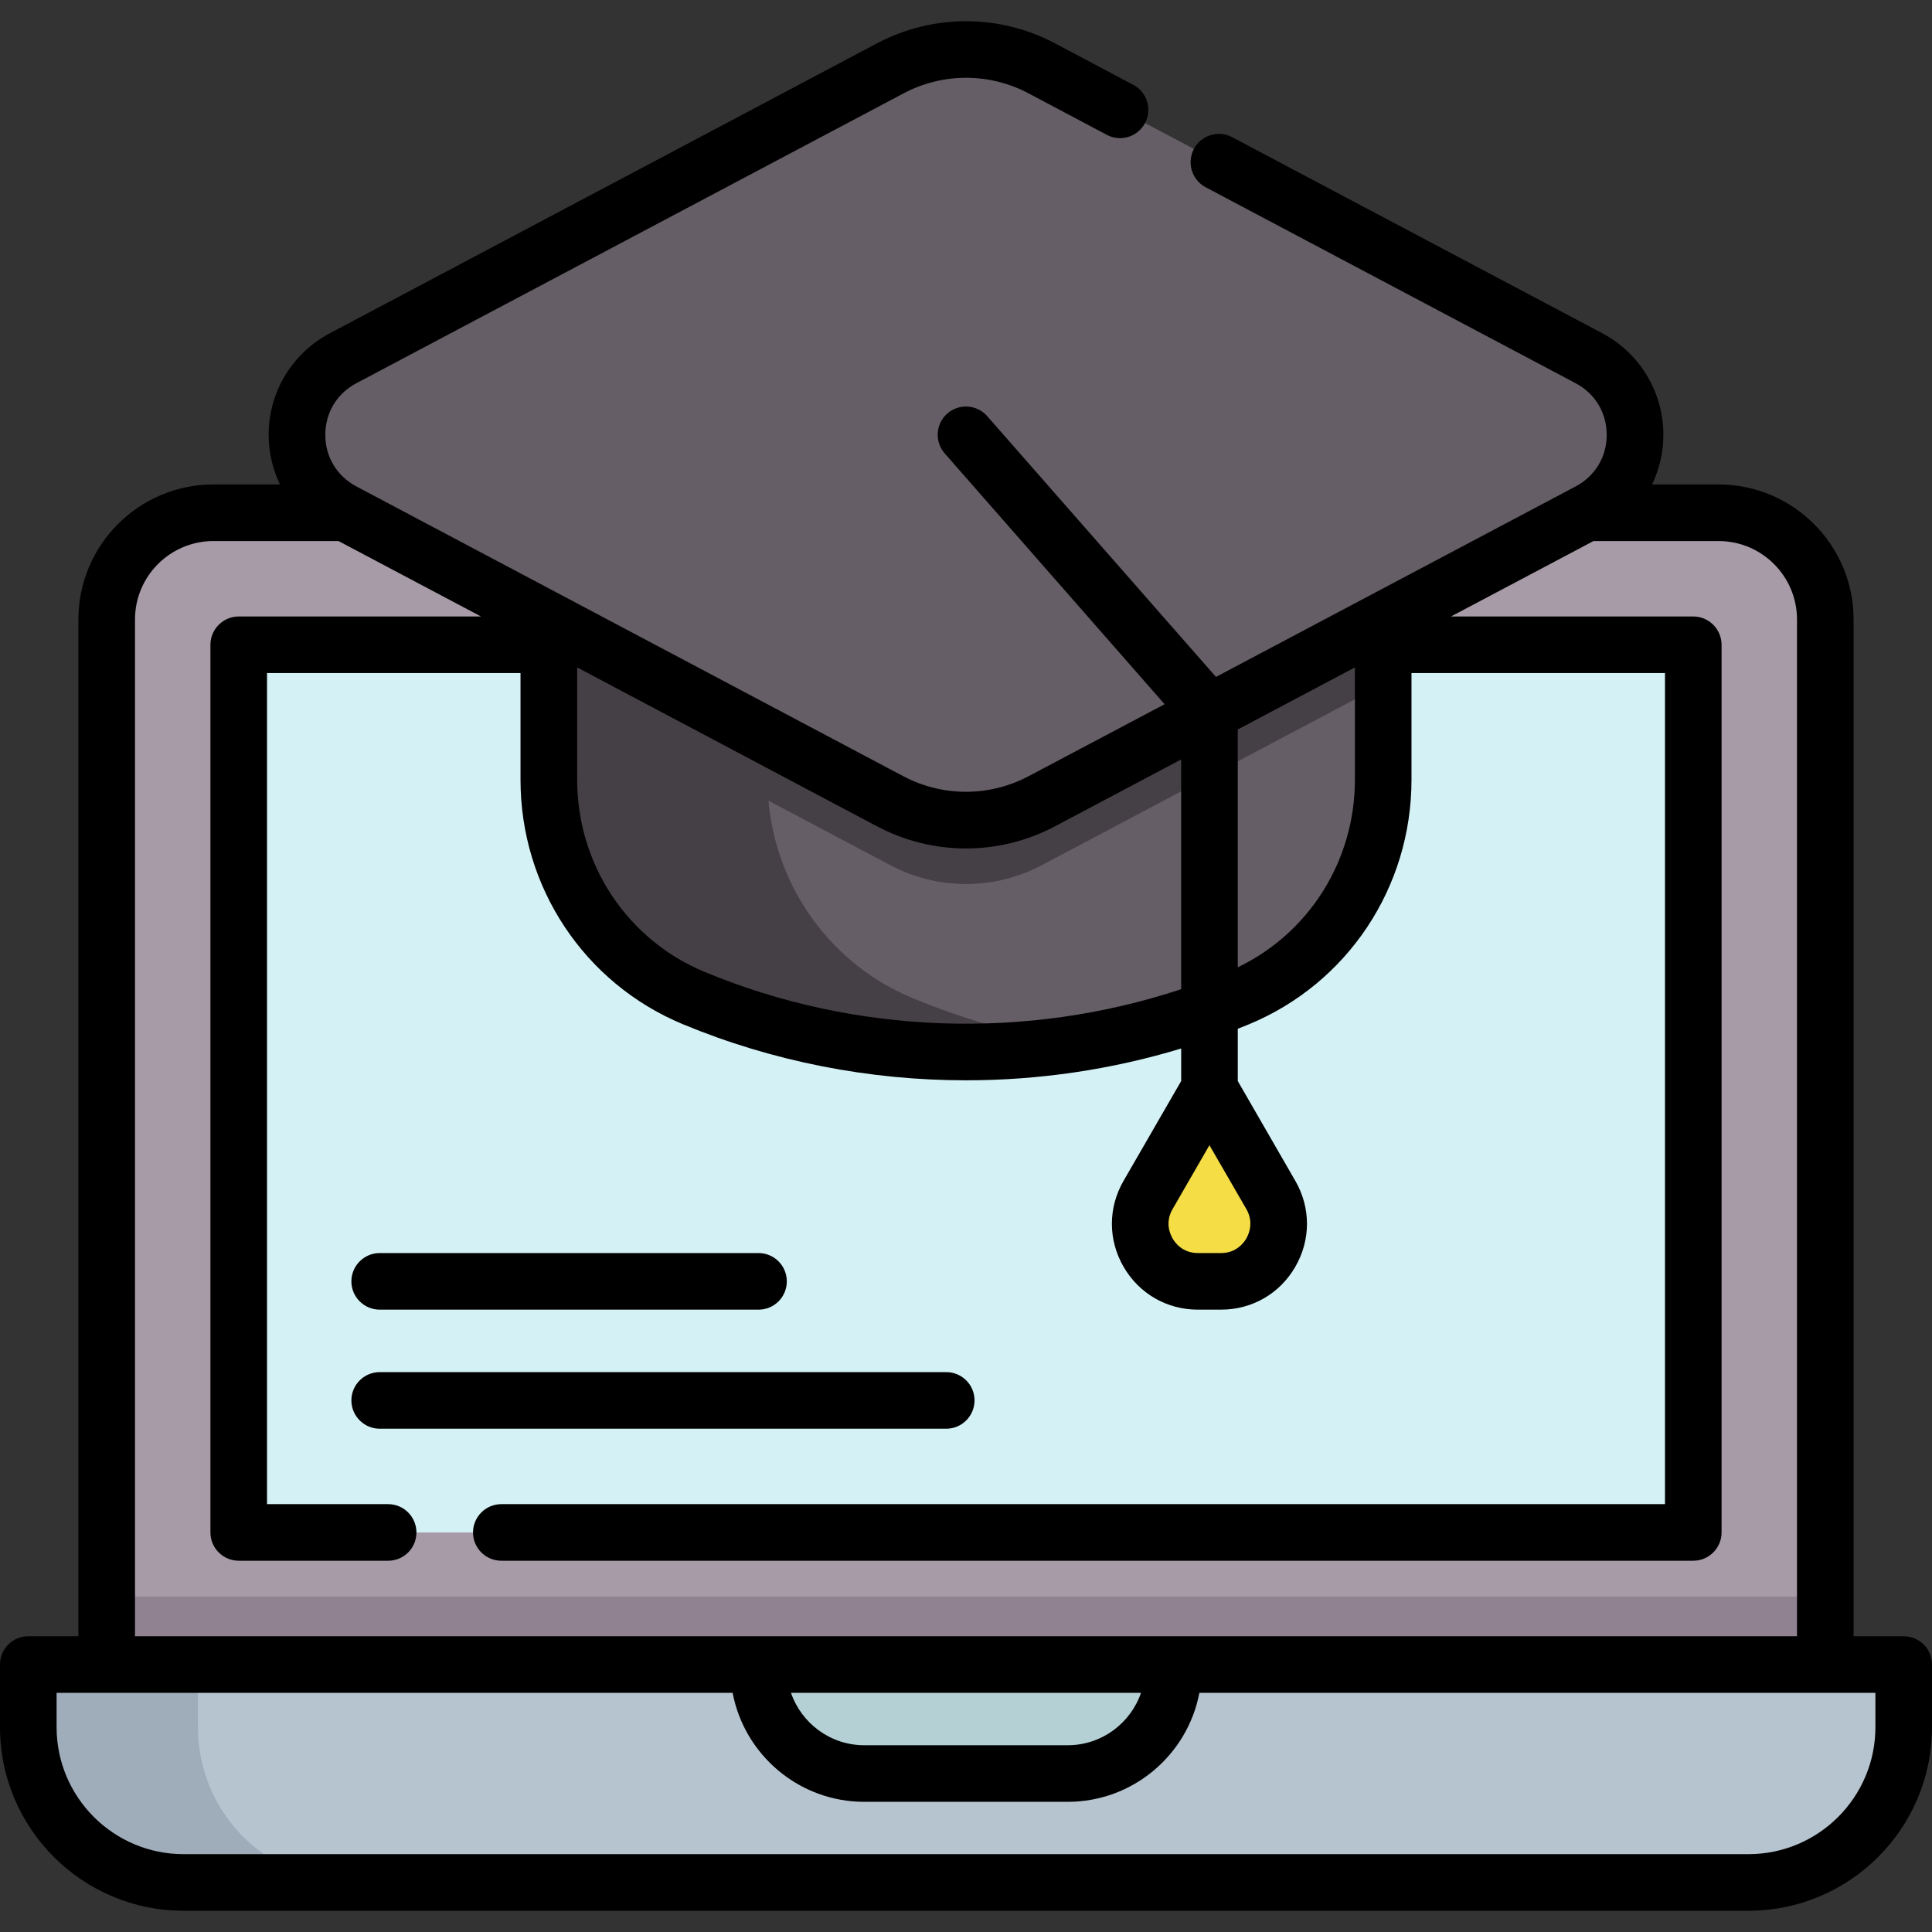 <svg width="24" height="24" viewBox="0 0 24 24" fill="none" xmlns="http://www.w3.org/2000/svg">
<rect x="0" y="0" width="24" height="24" fill="#333333" stroke="none"/>
<g clip-path="url(#clip0_36684_111201)">
<path d="M22.676 7.695V21.951H1.326V7.695C1.326 6.963 1.92 6.369 2.653 6.369H21.349C22.082 6.369 22.676 6.963 22.676 7.695Z" fill="#A79BA7"/>
<path d="M1.326 19.834H22.676V21.951H1.326V19.834Z" fill="#918291"/>
<path d="M21.035 8.01V19.037H2.967V8.01H21.035Z" fill="#D4F2F6"/>
<path d="M23.648 20.677H0.352V21.456C0.352 22.521 1.215 23.385 2.28 23.385H21.72C22.785 23.385 23.648 22.521 23.648 21.456V20.677H23.648Z" fill="#B6C4CF"/>
<path d="M13.265 22.031H10.738C10.012 22.031 9.424 21.443 9.424 20.717V20.677H14.579V20.717C14.579 21.443 13.991 22.031 13.265 22.031Z" fill="#B4D0D5"/>
<path d="M4.388 23.385H2.28C1.215 23.385 0.352 22.521 0.352 21.456V20.677H2.459V21.456C2.459 22.521 3.322 23.385 4.388 23.385Z" fill="#9FACBA"/>
<path d="M17.182 7.707V9.688C17.182 10.87 16.476 11.944 15.383 12.398C13.22 13.297 10.78 13.297 8.617 12.398C7.525 11.944 6.818 10.87 6.818 9.688V7.707H17.182Z" fill="#665E66"/>
<path d="M13.359 12.967C11.769 13.214 10.126 13.025 8.617 12.398C7.525 11.944 6.818 10.87 6.818 9.688V7.707H9.535V9.688C9.535 10.87 10.241 11.944 11.334 12.398C11.989 12.67 12.669 12.86 13.359 12.967Z" fill="#454045"/>
<path d="M17.182 7.707V8.501L12.941 10.748C12.352 11.059 11.648 11.059 11.06 10.748L6.818 8.501V7.707H17.182Z" fill="#454045"/>
<path d="M19.739 4.45L12.941 0.849C12.352 0.537 11.648 0.537 11.06 0.849L4.262 4.45C3.499 4.855 3.499 5.948 4.262 6.353L11.06 9.954C11.648 10.266 12.352 10.266 12.941 9.954L19.739 6.353C20.502 5.948 20.502 4.855 19.739 4.45Z" fill="#665E66"/>
<path d="M15.024 13.523L14.261 14.845C13.986 15.321 14.33 15.917 14.88 15.917H15.167C15.718 15.917 16.062 15.321 15.787 14.845L15.024 13.523Z" fill="#F4DD45"/>
<path d="M23.648 20.326H23.026V7.695C23.026 6.77 22.274 6.018 21.348 6.018H20.523C20.613 5.829 20.663 5.619 20.663 5.402C20.663 4.871 20.372 4.388 19.903 4.139L15.306 1.704C15.135 1.613 14.922 1.679 14.831 1.85C14.74 2.022 14.806 2.235 14.977 2.326L19.574 4.761C19.815 4.889 19.959 5.128 19.959 5.402C19.959 5.675 19.815 5.914 19.574 6.042L15.105 8.409L12.264 5.17C12.136 5.024 11.914 5.009 11.768 5.137C11.622 5.265 11.608 5.487 11.736 5.633L14.467 8.748L12.776 9.643C12.29 9.9 11.71 9.9 11.224 9.644L4.426 6.042C4.185 5.914 4.041 5.675 4.041 5.402C4.041 5.128 4.185 4.889 4.426 4.761L11.224 1.16C11.71 0.902 12.29 0.902 12.776 1.159L13.749 1.675C13.92 1.766 14.133 1.701 14.224 1.529C14.315 1.357 14.25 1.145 14.078 1.054L13.105 0.538C12.413 0.172 11.587 0.172 10.895 0.538L4.097 4.14C3.628 4.388 3.337 4.871 3.337 5.402C3.337 5.619 3.387 5.829 3.478 6.018H2.652C1.726 6.018 0.974 6.77 0.974 7.695V20.326H0.352C0.157 20.326 0 20.483 0 20.677V21.456C0 22.714 1.023 23.736 2.28 23.736H21.72C22.977 23.736 24 22.714 24 21.456V20.677C24 20.483 23.843 20.326 23.648 20.326ZM15.024 14.226L15.483 15.02C15.577 15.184 15.514 15.329 15.483 15.384C15.451 15.439 15.357 15.566 15.168 15.566H14.881C14.691 15.566 14.597 15.439 14.566 15.384C14.534 15.329 14.471 15.184 14.566 15.02L15.024 14.226ZM15.376 9.062L16.831 8.291V9.687C16.831 10.69 16.264 11.589 15.376 12.016V9.062ZM12 10.54C12.379 10.54 12.759 10.448 13.105 10.265L14.673 9.434V12.288C12.752 12.924 10.627 12.853 8.752 12.073C7.791 11.674 7.17 10.737 7.17 9.687V8.291L10.895 10.265C11.241 10.448 11.62 10.54 12 10.54ZM1.677 7.695C1.677 7.158 2.114 6.721 2.652 6.721H4.205L5.975 7.658H2.966C2.772 7.658 2.614 7.816 2.614 8.01V19.037C2.614 19.231 2.772 19.388 2.966 19.388H4.822C5.016 19.388 5.173 19.231 5.173 19.037C5.173 18.843 5.016 18.685 4.822 18.685H3.317V8.361H6.466V9.687C6.466 11.022 7.258 12.214 8.482 12.723C9.6 13.187 10.8 13.42 12 13.42C12.903 13.42 13.805 13.288 14.673 13.025V13.429L13.957 14.669C13.764 15.003 13.764 15.402 13.957 15.736C14.15 16.07 14.495 16.269 14.881 16.269H15.168C15.553 16.269 15.899 16.07 16.091 15.736C16.284 15.402 16.284 15.003 16.091 14.669L15.376 13.429V12.78C15.423 12.761 15.471 12.742 15.518 12.723C16.742 12.214 17.534 11.022 17.534 9.687V8.361H20.683V18.685H6.228C6.034 18.685 5.876 18.843 5.876 19.037C5.876 19.231 6.034 19.388 6.228 19.388H21.034C21.228 19.388 21.386 19.231 21.386 19.037V8.01C21.386 7.816 21.228 7.658 21.034 7.658H18.025L19.795 6.721H21.348C21.886 6.721 22.323 7.158 22.323 7.695V20.326H1.677V7.695ZM14.174 21.029C14.044 21.407 13.685 21.68 13.263 21.68H10.737C10.315 21.68 9.956 21.407 9.826 21.029H14.174ZM23.297 21.456C23.297 22.326 22.589 23.033 21.72 23.033H2.28C1.411 23.033 0.703 22.326 0.703 21.456V21.029H1.322C1.323 21.029 1.324 21.029 1.325 21.029H9.101C9.247 21.799 9.925 22.383 10.737 22.383H13.263C14.075 22.383 14.753 21.799 14.899 21.029H22.675C22.676 21.029 22.677 21.029 22.678 21.029H23.297V21.456Z" fill="black"/>
<path d="M12.106 17.396C12.106 17.202 11.949 17.045 11.755 17.045H4.717C4.523 17.045 4.365 17.202 4.365 17.396C4.365 17.59 4.523 17.748 4.717 17.748H11.755C11.949 17.748 12.106 17.59 12.106 17.396Z" fill="black"/>
<path d="M4.717 16.269H9.423C9.617 16.269 9.774 16.112 9.774 15.918C9.774 15.723 9.617 15.566 9.423 15.566H4.717C4.523 15.566 4.365 15.723 4.365 15.918C4.365 16.112 4.523 16.269 4.717 16.269Z" fill="black"/>
</g>
<defs>
<clipPath id="clip0_36684_111201">
<rect width="24" height="24" fill="white"/>
</clipPath>
</defs>
</svg>
